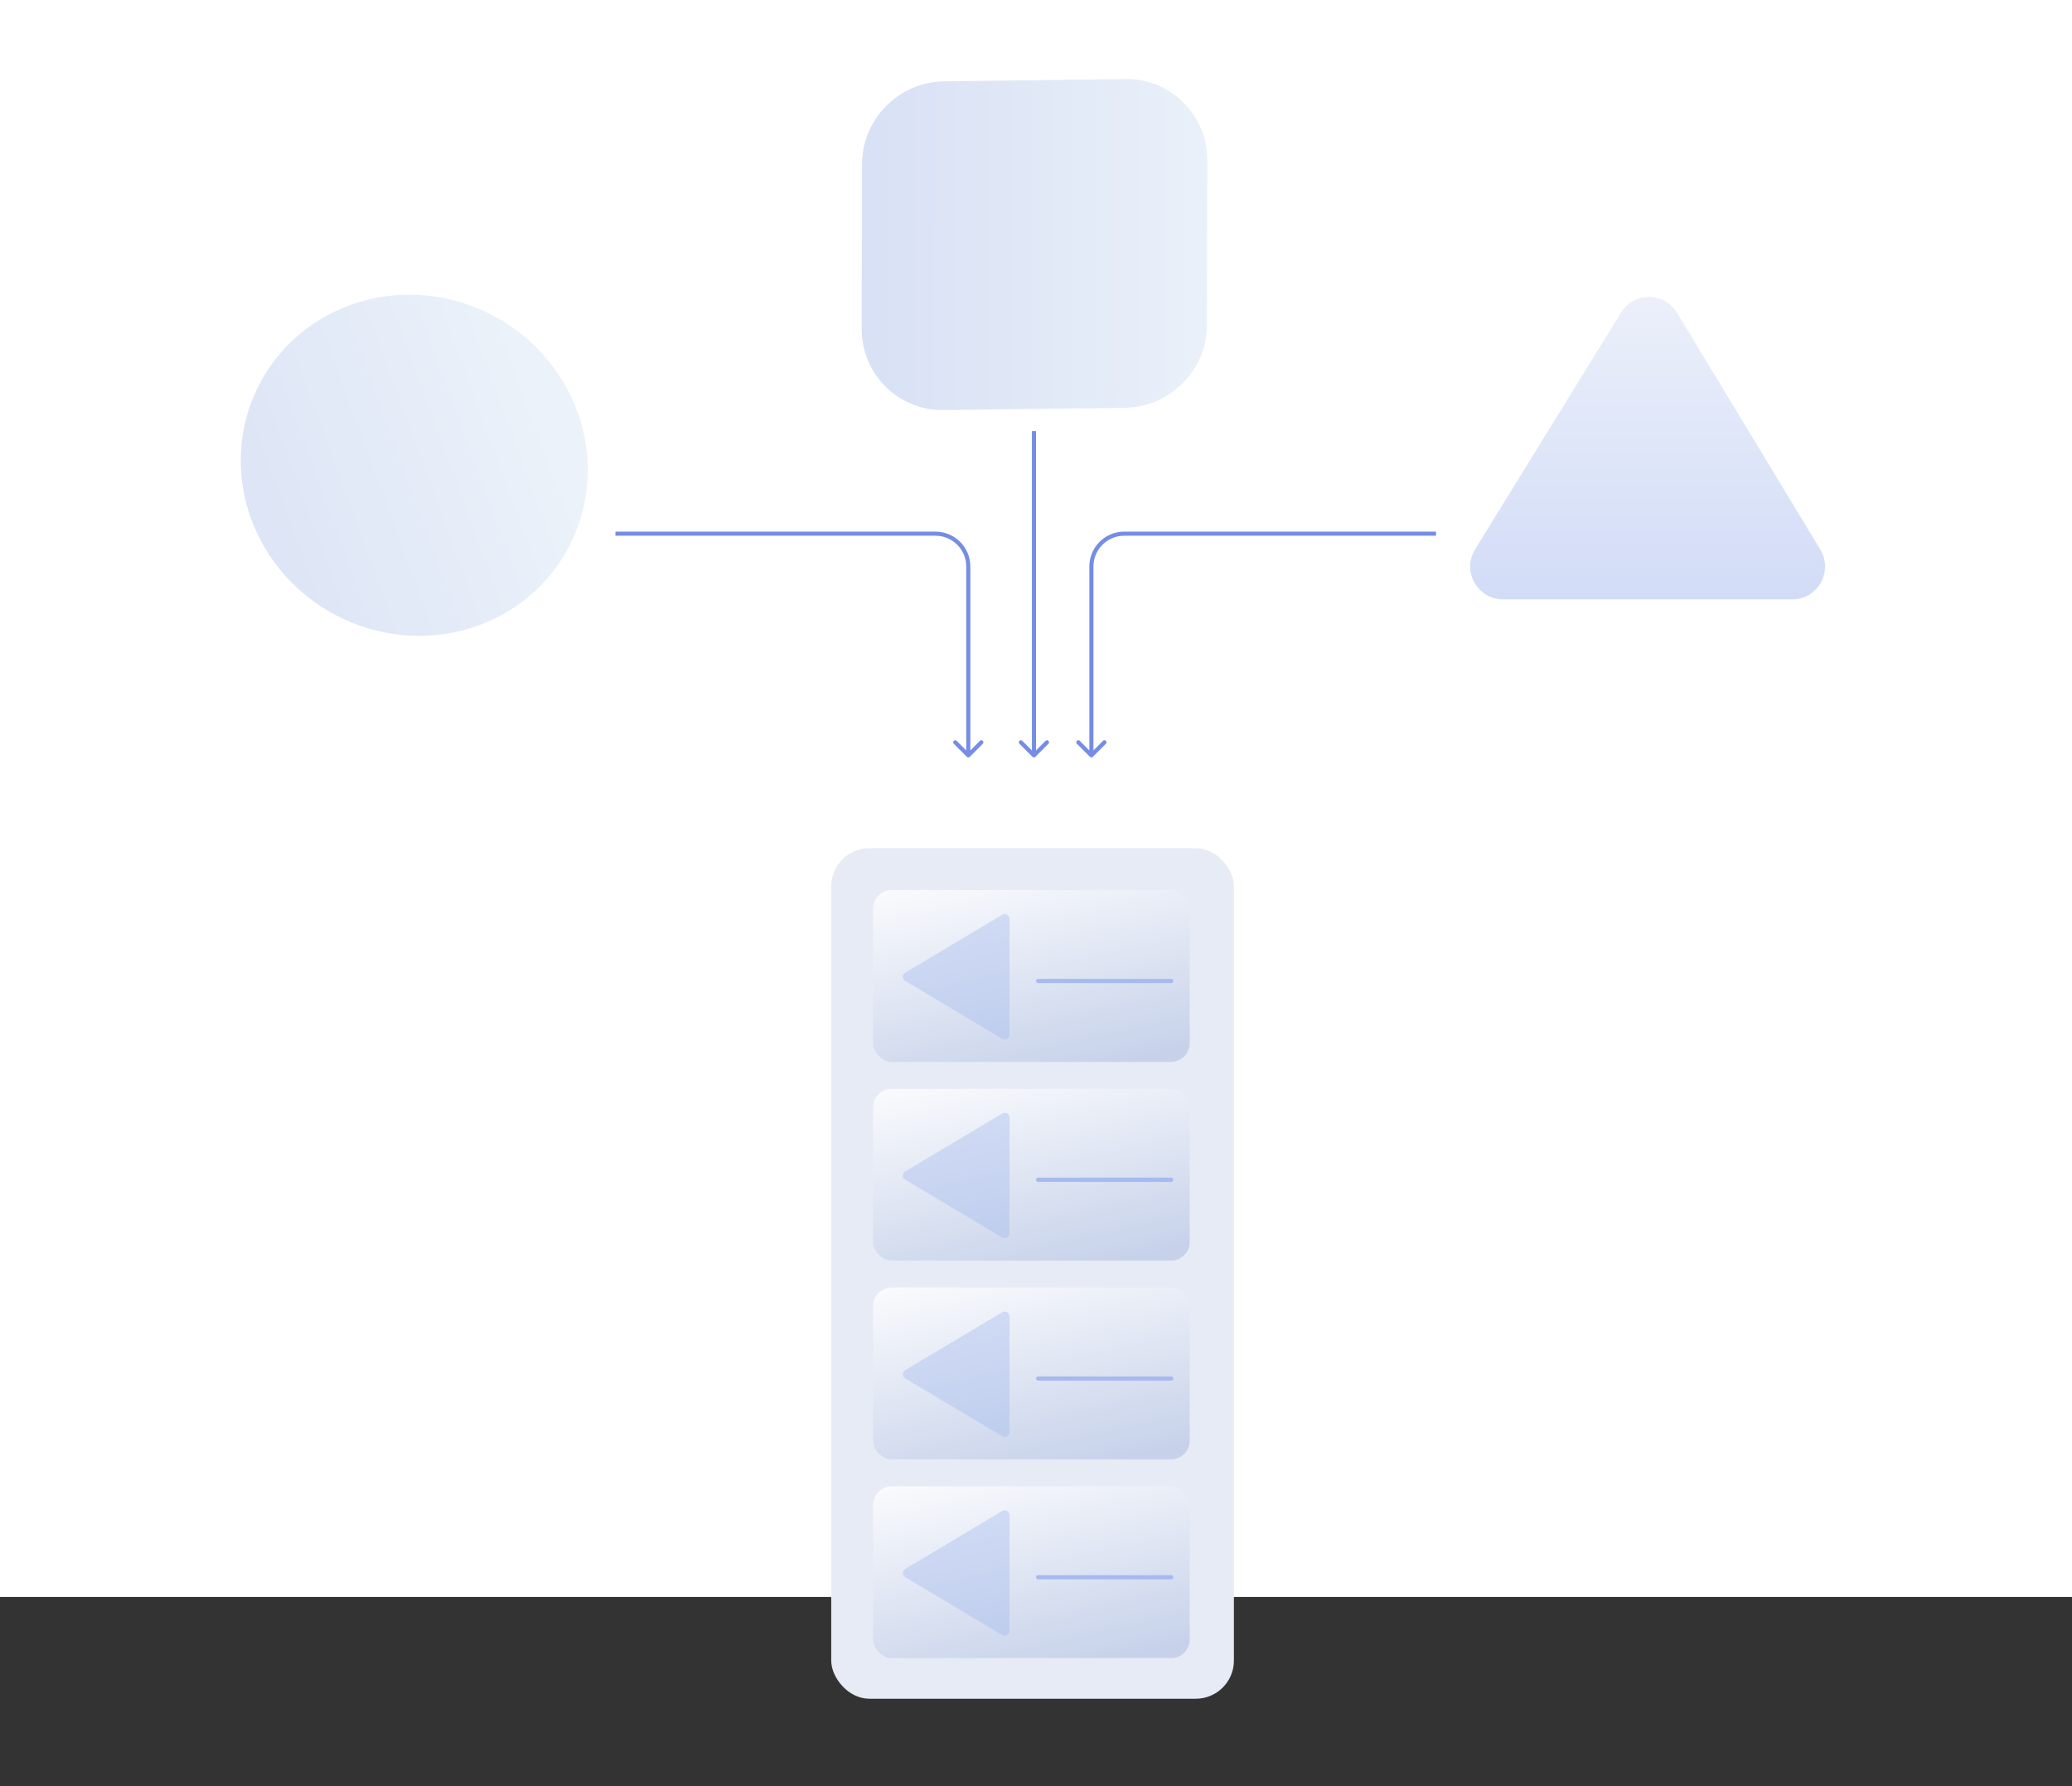 <svg width="855" height="737" viewBox="0 0 855 737" fill="none" xmlns="http://www.w3.org/2000/svg">
<rect x="0" y="0" width="855" height="737" fill="#333333" stroke="none"/>
<path d="M855 0H0V659H855V0Z" fill="white"/>
<path d="M465.284 315.1L350.631 375L509.422 430.838L347.079 495.815L509.422 562.313L383.605 601.401" stroke="white" stroke-width="3"/>
<path d="M197.523 258.053C234.235 244.631 252.094 204.177 237.412 167.697C222.73 131.218 181.067 112.526 144.355 125.949C107.642 139.371 89.784 179.825 104.466 216.304C119.148 252.784 160.811 271.475 197.523 258.053Z" fill="url(#paint0_linear_14008_535)" fill-opacity="0.7"/>
<path d="M464.357 32.615L389.591 33.56C370.891 33.796 355.711 49.157 355.686 67.87L355.592 135.764C355.566 154.476 370.704 169.454 389.403 169.218L464.169 168.273C482.869 168.037 498.049 152.676 498.075 133.964L498.169 66.07C498.195 47.357 483.057 32.379 464.357 32.615Z" fill="url(#paint1_linear_14008_535)" fill-opacity="0.8"/>
<path d="M608.699 226.671L668.901 128.992C674.219 120.366 686.77 120.418 692.017 129.087L751.125 226.764C756.59 235.797 750.091 247.337 739.54 247.337H620.227C609.625 247.337 603.132 235.7 608.699 226.671Z" fill="url(#paint2_linear_14008_535)" fill-opacity="0.5"/>
<path d="M398.965 312.312C399.297 312.642 399.832 312.642 400.164 312.312L405.551 306.921C405.881 306.589 405.881 306.054 405.551 305.722C405.219 305.391 404.684 305.391 404.352 305.722L399.564 310.514L394.776 305.722C394.445 305.391 393.91 305.391 393.578 305.722C393.248 306.054 393.248 306.589 393.578 306.921L398.965 312.312ZM253.96 221.078H386.02V219.384H253.96V221.078ZM398.718 233.784V311.712H400.411V233.784H398.718ZM386.02 221.078C393.033 221.078 398.718 226.767 398.718 233.784H400.411C400.411 225.832 393.967 219.384 386.02 219.384V221.078Z" fill="#758DE5"/>
<path d="M450.956 312.312C450.624 312.642 450.089 312.642 449.757 312.312L444.37 306.921C444.04 306.589 444.04 306.054 444.37 305.722C444.702 305.391 445.237 305.391 445.568 305.722L450.356 310.514L455.144 305.722C455.476 305.391 456.011 305.391 456.343 305.722C456.673 306.054 456.673 306.589 456.343 306.921L450.956 312.312ZM592.574 221.078H463.901V219.384H592.574V221.078ZM451.203 233.784V311.712H449.51V233.784H451.203ZM463.901 221.078C456.888 221.078 451.203 226.767 451.203 233.784H449.51C449.51 225.832 455.954 219.384 463.901 219.384V221.078Z" fill="#758DE5"/>
<path d="M426.054 312.312C426.386 312.642 426.921 312.642 427.253 312.312L432.64 306.921C432.97 306.589 432.97 306.054 432.64 305.722C432.308 305.392 431.773 305.392 431.441 305.722L426.653 310.515L421.865 305.722C421.534 305.392 420.999 305.392 420.667 305.722C420.337 306.054 420.337 306.589 420.667 306.921L426.054 312.312ZM425.807 177.879V311.712H427.5V177.879H425.807Z" fill="#758DE5"/>
<rect x="343" y="350" width="166.16" height="351" rx="15.731" fill="#E7EBF5"/>
<rect x="360.265" y="367.288" width="130.669" height="70.895" rx="7.684" fill="url(#paint3_linear_14008_535)"/>
<rect x="360.265" y="449.304" width="130.669" height="70.895" rx="7.684" fill="url(#paint4_linear_14008_535)"/>
<rect x="360.265" y="531.32" width="130.669" height="70.895" rx="7.684" fill="url(#paint5_linear_14008_535)"/>
<rect x="360.265" y="613.336" width="130.669" height="70.895" rx="7.684" fill="url(#paint6_linear_14008_535)"/>
<path d="M373.518 404.772C372.24 404.009 372.24 402.158 373.518 401.395L413.589 377.471C414.9 376.689 416.563 377.633 416.563 379.16L416.563 427.007C416.563 428.533 414.9 429.478 413.589 428.695L373.518 404.772Z" fill="#A4B9EF" fill-opacity="0.4"/>
<path d="M373.518 486.788C372.24 486.025 372.24 484.174 373.518 483.411L413.589 459.487C414.9 458.705 416.563 459.649 416.563 461.176L416.563 509.023C416.563 510.55 414.9 511.494 413.589 510.711L373.518 486.788Z" fill="#A4B9EF" fill-opacity="0.4"/>
<path d="M373.518 568.803C372.24 568.04 372.24 566.19 373.518 565.427L413.589 541.503C414.9 540.72 416.563 541.665 416.563 543.191L416.563 591.039C416.563 592.565 414.9 593.51 413.589 592.727L373.518 568.803Z" fill="#A4B9EF" fill-opacity="0.4"/>
<path d="M373.518 650.819C372.24 650.057 372.24 648.206 373.518 647.443L413.589 623.519C414.9 622.737 416.563 623.681 416.563 625.207L416.563 673.055C416.563 674.581 414.9 675.526 413.589 674.743L373.518 650.819Z" fill="#A4B9EF" fill-opacity="0.4"/>
<path d="M428.379 404.821L483.288 404.821" stroke="#A6BAF0" stroke-width="1.738" stroke-linecap="round"/>
<path d="M428.379 486.837L483.288 486.837" stroke="#A6BAF0" stroke-width="1.738" stroke-linecap="round"/>
<path d="M428.379 568.853L483.288 568.853" stroke="#A6BAF0" stroke-width="1.738" stroke-linecap="round"/>
<path d="M428.379 650.869L483.288 650.869" stroke="#A6BAF0" stroke-width="1.738" stroke-linecap="round"/>
<defs>
<linearGradient id="paint0_linear_14008_535" x1="220.03" y1="163.169" x2="107.493" y2="204.5" gradientUnits="userSpaceOnUse">
<stop stop-color="#E4EDF8"/>
<stop offset="1" stop-color="#D0DBF3"/>
</linearGradient>
<linearGradient id="paint1_linear_14008_535" x1="355.639" y1="101.817" x2="498.119" y2="102.014" gradientUnits="userSpaceOnUse">
<stop stop-color="#CED9F2"/>
<stop offset="1" stop-color="#E4EDF8"/>
</linearGradient>
<linearGradient id="paint2_linear_14008_535" x1="679.767" y1="110.116" x2="679.767" y2="247.337" gradientUnits="userSpaceOnUse">
<stop stop-color="#DDE5F6"/>
<stop offset="1" stop-color="#A6BAF0"/>
</linearGradient>
<linearGradient id="paint3_linear_14008_535" x1="428.596" y1="342.497" x2="451.007" y2="440.586" gradientUnits="userSpaceOnUse">
<stop stop-color="white"/>
<stop offset="1" stop-color="#C7D2EA"/>
</linearGradient>
<linearGradient id="paint4_linear_14008_535" x1="428.596" y1="424.513" x2="451.007" y2="522.602" gradientUnits="userSpaceOnUse">
<stop stop-color="white"/>
<stop offset="1" stop-color="#C7D2EA"/>
</linearGradient>
<linearGradient id="paint5_linear_14008_535" x1="428.596" y1="506.529" x2="451.007" y2="604.618" gradientUnits="userSpaceOnUse">
<stop stop-color="white"/>
<stop offset="1" stop-color="#C7D2EA"/>
</linearGradient>
<linearGradient id="paint6_linear_14008_535" x1="428.596" y1="588.545" x2="451.007" y2="686.634" gradientUnits="userSpaceOnUse">
<stop stop-color="white"/>
<stop offset="1" stop-color="#C7D2EA"/>
</linearGradient>
</defs>
</svg>

